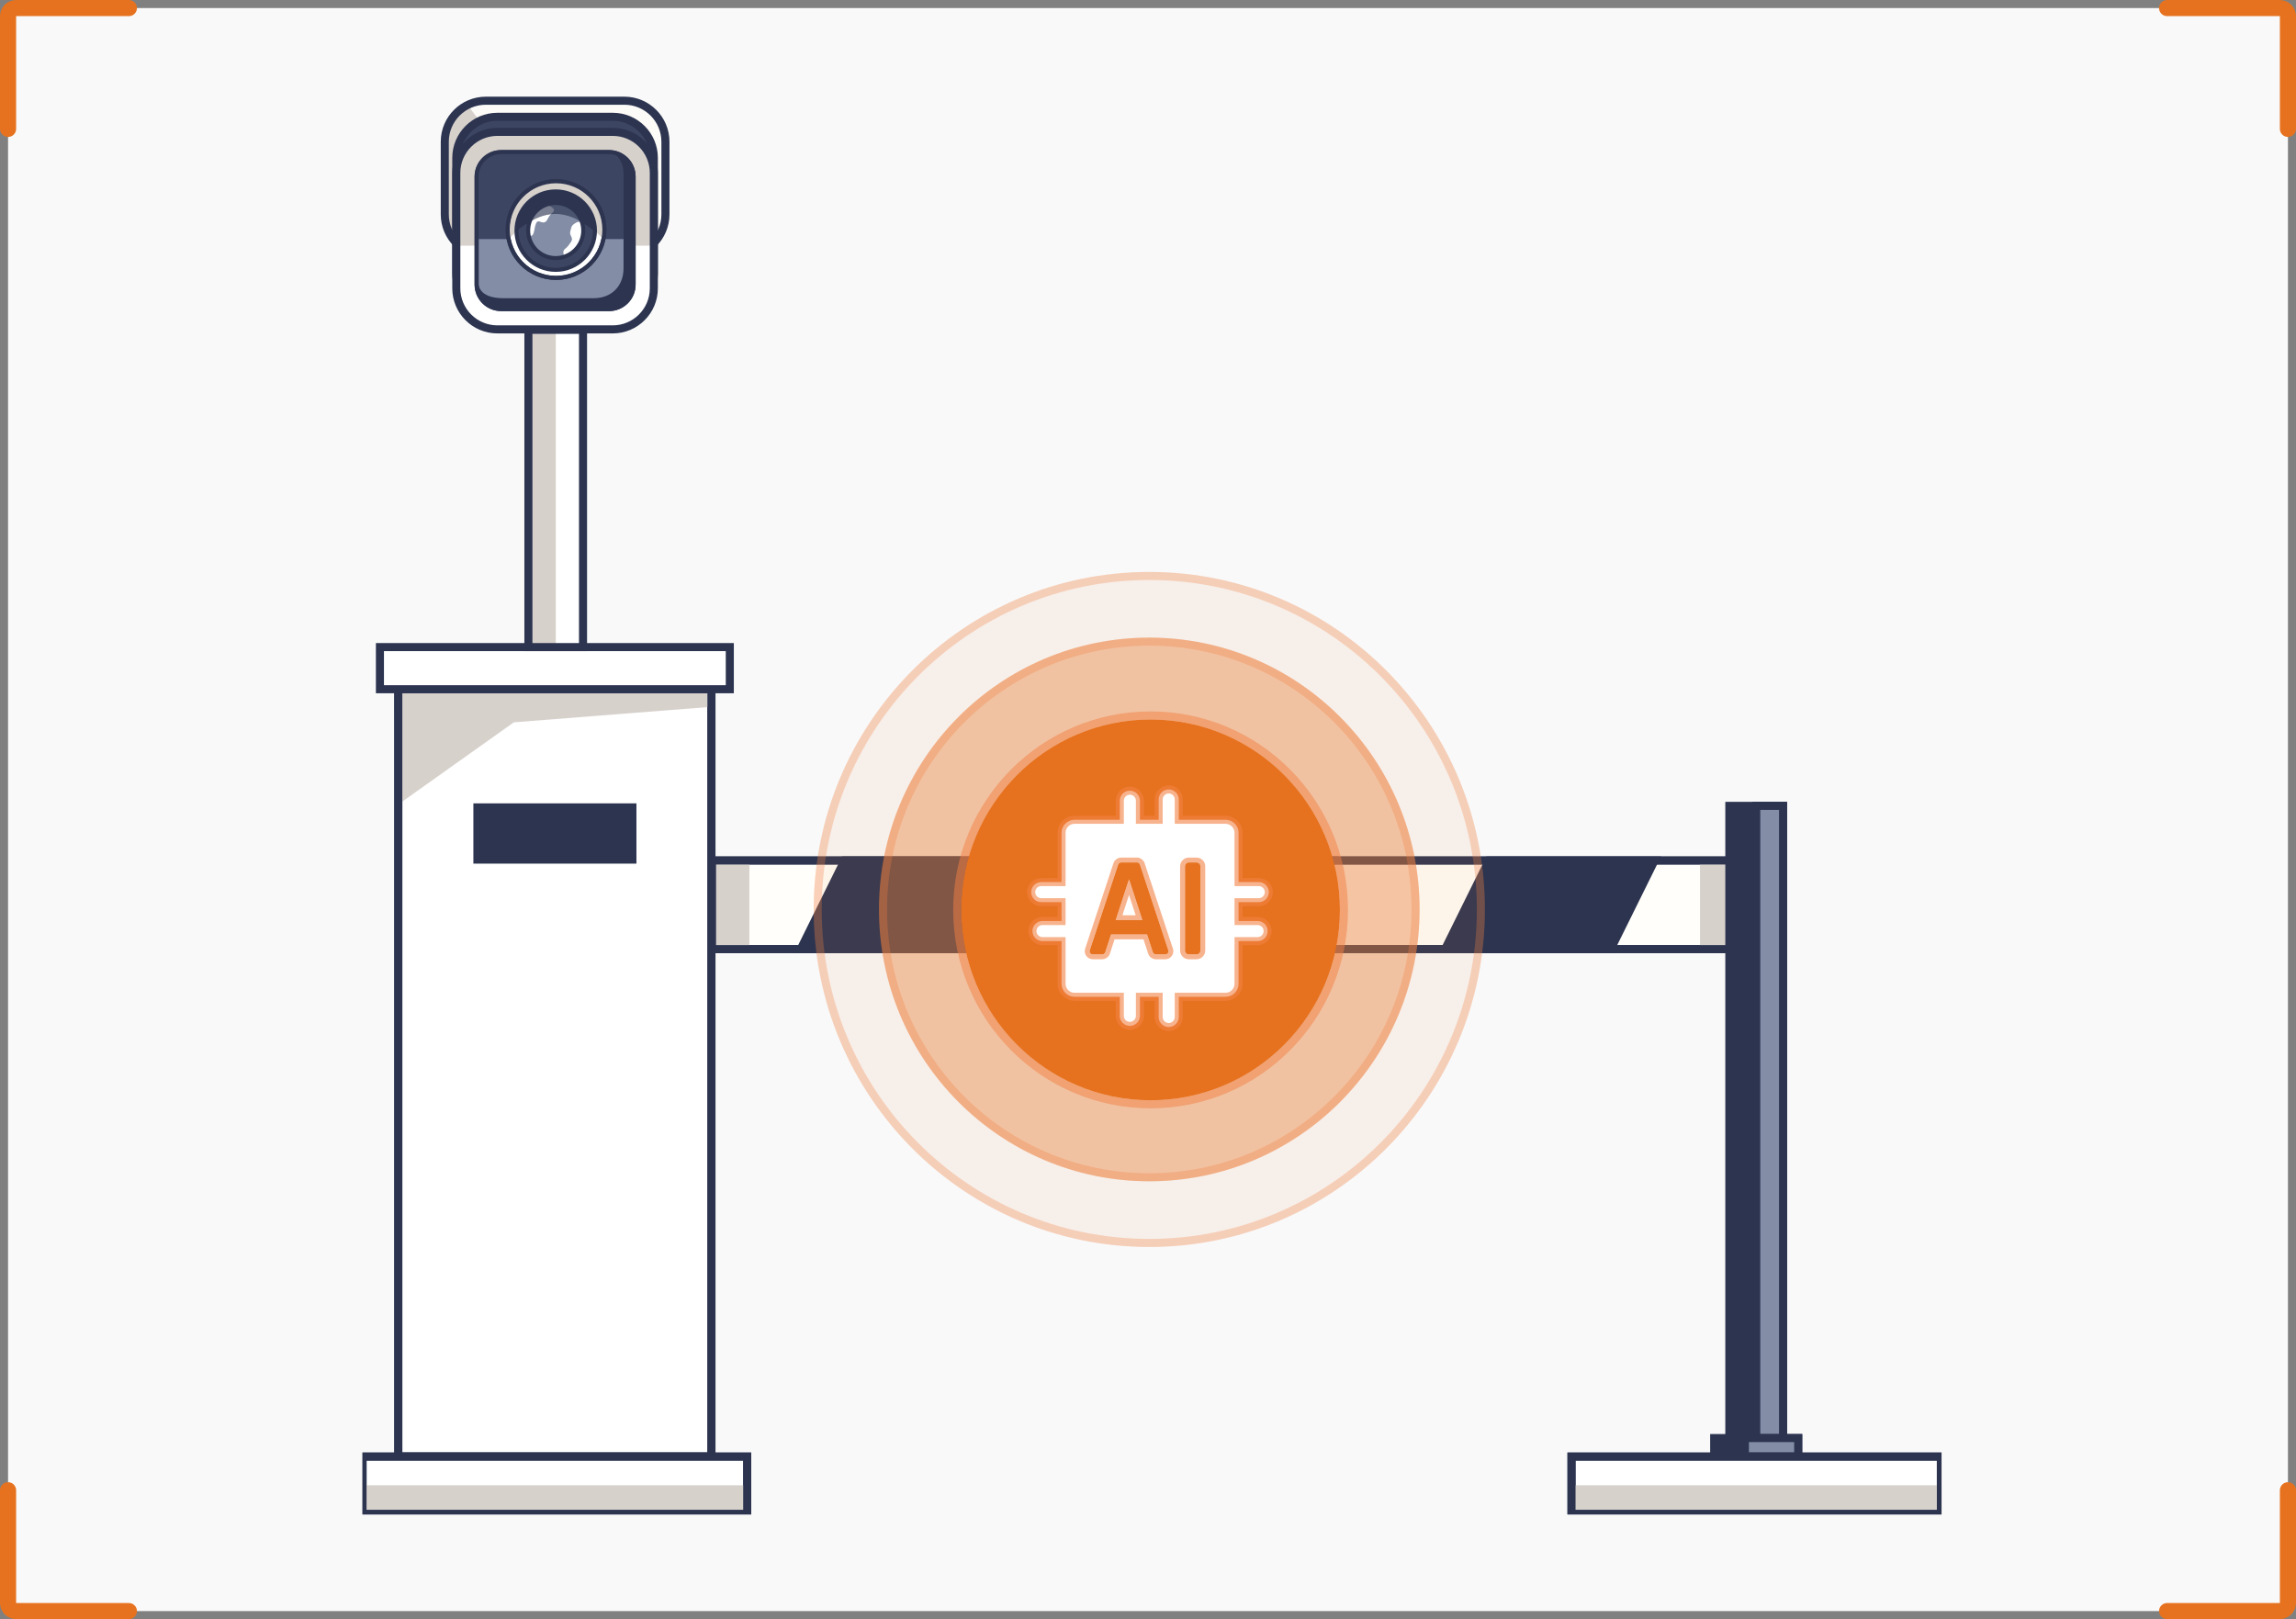<svg width="285" height="201" viewBox="0 0 285 201" fill="none" xmlns="http://www.w3.org/2000/svg">
<rect x="0" y="0" width="285" height="201" fill="#808080" stroke="none"/>
<rect width="283" height="199" transform="translate(1 1)" fill="#F9F9F9"/>
<rect x="88" y="107" width="5" height="11" fill="#767B8D"/>
<rect x="49" y="86" width="39" height="3" fill="#767B8D"/>
<rect x="211" y="107" width="5" height="11" fill="#767B8D"/>
<path d="M16 1H2C1.448 1 1 1.448 1 2V16" stroke="#E6721F" stroke-width="2" stroke-linecap="round"/>
<path d="M1 185L1 199C1 199.552 1.448 200 2 200L16 200" stroke="#E6721F" stroke-width="2" stroke-linecap="round"/>
<g clip-path="url(#clip0_1002_6468)">
<path d="M215.38 106.82H88.38V117.82H215.38V106.82Z" fill="#FFFEFA" stroke="#2C3450" stroke-miterlimit="10"/>
<path d="M215.23 106.82H211.02V117.5H215.23V106.82Z" fill="#D7D1CC"/>
<path d="M93.02 106.82H88.02V117.5H93.02V106.82Z" fill="#D7D1CC"/>
<path d="M215.38 106.82H88.38V117.82H215.38V106.82Z" stroke="#2C3450" stroke-miterlimit="10"/>
<path d="M88.31 85.56H49.44V180.82H88.31V85.56Z" fill="white" stroke="#2C3450" stroke-miterlimit="10"/>
<path d="M49.44 85.5H88.21V87.75L63.78 89.67L49.44 99.86V85.5Z" fill="#D7D1CC"/>
<path d="M88.31 85.56H49.44V180.82H88.31V85.56Z" stroke="#2C3450" stroke-miterlimit="10"/>
<path d="M119.95 117.82H99.39L104.83 106.82H125.39L119.95 117.82Z" fill="#2C3450" stroke="#2C3450" stroke-miterlimit="10"/>
<path d="M159.94 117.82H139.38L144.82 106.82H165.38L159.94 117.82Z" fill="#2C3450" stroke="#2C3450" stroke-miterlimit="10"/>
<path d="M199.94 117.82H179.38L184.82 106.82H205.38L199.94 117.82Z" fill="#2C3450" stroke="#2C3450" stroke-miterlimit="10"/>
<path d="M92.75 180.82H45V187.92H92.75V180.82Z" fill="white" stroke="#2C3450" stroke-miterlimit="10"/>
<path d="M78.5 100.23H59.26V106.71H78.5V100.23Z" fill="#2C3450" stroke="#2C3450" stroke-miterlimit="10"/>
<path d="M221.33 100.04H214.66V178.91H221.33V100.04Z" fill="#2C3450" stroke="#2C3450" stroke-miterlimit="10"/>
<path d="M221.33 100.04H218V178.91H221.33V100.04Z" fill="#838DA5" stroke="#2C3450" stroke-miterlimit="10"/>
<path d="M223.21 178.52H212.78V180.82H223.21V178.52Z" fill="#2C3450" stroke="#2C3450" stroke-miterlimit="10"/>
<path d="M223.21 178.52H216.59V180.82H223.21V178.52Z" fill="#838DA5" stroke="#2C3450" stroke-miterlimit="10"/>
<path d="M240.92 180.82H195.07V187.92H240.92V180.82Z" fill="white" stroke="#2C3450" stroke-miterlimit="10"/>
<path d="M90.59 80.33H47.16V85.56H90.59V80.33Z" fill="white" stroke="#2C3450" stroke-miterlimit="10"/>
<path d="M72.37 40.94H65.59V80.33H72.37V40.94Z" fill="white"/>
<path d="M68.99 80.33V41.03H65.77V80.33" fill="#D7D1CC"/>
<path d="M92.75 184.38H45.21V187.76H92.75" fill="#D7D1CC"/>
<path d="M240.92 184.38H195.07V187.76H240.92" fill="#D7D1CC"/>
<path d="M72.37 40.94H65.59V80.33H72.37V40.94Z" stroke="#2C3450" stroke-miterlimit="10"/>
<path d="M77.5 12.5H60.31C57.5 12.5 55.21 14.78 55.21 17.6V26.61C55.21 29.42 57.49 31.71 60.31 31.71H77.5C80.31 31.71 82.6 29.43 82.6 26.61V17.6C82.6 14.79 80.32 12.5 77.5 12.5Z" fill="#FDFBF7"/>
<path d="M58.02 13L59.52 15C58.32 15.4 57.02 17.17 56.52 18V30L55.52 27.5V16.5C55.52 15.3 57.19 13.67 58.02 13Z" fill="#D7D1CC"/>
<path d="M77.5 12.5H60.31C57.5 12.5 55.21 14.78 55.21 17.6V26.61C55.21 29.42 57.49 31.71 60.31 31.71H77.5C80.31 31.71 82.6 29.43 82.6 26.61V17.6C82.6 14.79 80.32 12.5 77.5 12.5Z" stroke="#2C3450" stroke-miterlimit="10"/>
<path d="M76.06 14.5H61.74C58.93 14.5 56.64 16.78 56.64 19.6V33.92C56.64 36.73 58.92 39.02 61.74 39.02H76.06C78.87 39.02 81.16 36.74 81.16 33.92V19.6C81.16 16.79 78.88 14.5 76.06 14.5Z" fill="#3C4562" stroke="#2C3450" stroke-miterlimit="10"/>
<path d="M76.06 16.37H61.74C58.93 16.37 56.64 18.65 56.64 21.47V35.79C56.64 38.6 58.92 40.89 61.74 40.89H76.06C78.87 40.89 81.16 38.61 81.16 35.79V21.47C81.16 18.66 78.88 16.37 76.06 16.37Z" fill="white"/>
<path d="M81.16 29.55V22.67C81.16 17.34 78.34 16.36 74.85 16.36H62.95C59.16 16.36 56.64 17.38 56.64 22.67V30.5H59.15V29.5H62.99C62.99 29.5 63.89 28.13 64.06 27.96C64.66 27.35 66.11 26.63 66.11 26.63C66.11 26.63 66.81 26.06 68.89 26.06C70.97 26.06 71.67 26.63 71.67 26.63C71.67 26.63 73.1 27.35 73.72 27.96C73.89 28.13 74.98 29.5 74.98 29.5H78.62V30.5H81.13V29.55H81.16Z" fill="#D7D1CC"/>
<path d="M76.06 16.37H61.74C58.93 16.37 56.64 18.65 56.64 21.47V35.79C56.64 38.6 58.92 40.89 61.74 40.89H76.06C78.87 40.89 81.16 38.61 81.16 35.79V21.47C81.16 18.66 78.88 16.37 76.06 16.37Z" stroke="#2C3450" stroke-miterlimit="10"/>
<path d="M240.92 180.82H195.07V187.92H240.92V180.82Z" stroke="#2C3450" stroke-miterlimit="10"/>
<path d="M75.6 18.88H62.21C60.53 18.88 59.16 20.24 59.16 21.93V35.32C59.16 37 60.52 38.37 62.21 38.37H75.6C77.28 38.37 78.65 37.01 78.65 35.32V21.93C78.65 20.25 77.29 18.88 75.6 18.88Z" fill="#838DA5" stroke="#2C3450" stroke-width="0.5" stroke-miterlimit="10"/>
<path d="M78.61 24.07C78.61 19.69 77.98 18.89 73.61 18.89H64.17C60.91 18.89 59.17 18.79 59.17 24.07V29.68H63.14C63.14 29.68 64.93 28.56 65.06 28.42C65.53 27.92 66.69 27.33 66.69 27.33C66.69 27.33 67.24 26.86 68.9 26.86C70.56 26.86 71.11 27.33 71.11 27.33C71.11 27.33 72.25 27.92 72.74 28.42C72.87 28.56 74.92 29.68 74.92 29.68H78.63V24.07H78.61Z" fill="#3C4562"/>
<path d="M69.02 34.5C72.33 34.5 75.02 31.81 75.02 28.5C75.02 25.19 72.33 22.5 69.02 22.5C65.71 22.5 63.02 25.19 63.02 28.5C63.02 31.81 65.71 34.5 69.02 34.5Z" fill="white" stroke="#2C3450" stroke-width="0.5" stroke-miterlimit="10"/>
<path d="M63.22 29.58C63.22 29.58 65.78 26.75 69.01 26.75C72.24 26.75 74.89 29.67 74.89 29.67C74.89 29.67 75.49 22.49 69.01 22.49C62.53 22.49 63.22 29.57 63.22 29.57V29.58Z" fill="#D7D1CC"/>
<path d="M92.75 180.82H45V187.92H92.75V180.82Z" stroke="#2C3450" stroke-miterlimit="10"/>
<path d="M68.98 33.5C71.67 33.5 73.85 31.32 73.85 28.63C73.85 25.94 71.67 23.76 68.98 23.76C66.29 23.76 64.11 25.94 64.11 28.63C64.11 31.32 66.29 33.5 68.98 33.5Z" fill="#3C4562" stroke="#2C3450" stroke-width="0.5" stroke-miterlimit="10"/>
<path d="M64.25 28.56C64.25 28.56 66.32 26.72 68.93 26.72C71.54 26.72 73.69 28.62 73.69 28.62C73.69 28.62 74.18 23.95 68.93 23.95C63.68 23.95 64.25 28.56 64.25 28.56Z" fill="#2C3450"/>
<path d="M68.98 32.04C70.87 32.04 72.4 30.51 72.4 28.62C72.4 26.73 70.87 25.2 68.98 25.2C67.09 25.2 65.56 26.73 65.56 28.62C65.56 30.51 67.09 32.04 68.98 32.04Z" fill="#838DA5"/>
<path d="M66.89 25.92C66.89 25.92 65.99 26.71 65.75 27.51C65.51 28.31 65.61 29.2 65.61 29.2C65.61 29.2 66.05 29.53 66.24 28.91C66.43 28.29 66.32 28.28 66.54 27.73C66.77 27.18 67.16 27.72 67.58 27.6C68 27.48 67.95 26.92 68.58 26.4C69.27 25.83 67.79 25.41 67.79 25.41L66.88 25.92H66.89Z" fill="white"/>
<path opacity="0.63" d="M66.03 27.4C66.03 27.4 67.33 26.56 68.97 26.56C70.61 26.56 71.96 27.43 71.96 27.43C71.96 27.43 72.27 25.29 68.97 25.29C65.67 25.29 66.03 27.4 66.03 27.4Z" fill="#2C3450"/>
<path d="M70.96 31.34C70.96 31.34 71.91 30.6 72.19 29.82C72.47 29.04 72.43 28.14 72.43 28.14C72.43 28.14 72.3 27.18 71.46 27.67C70.9 28 70.94 28.17 70.79 28.73C70.64 29.29 71.25 29.49 70.88 30.03C70.64 30.37 70.5 30.62 70.1 30.93C69.77 31.18 70.02 31.79 70.02 31.79L70.96 31.34Z" fill="white"/>
<path d="M68.98 32.04C70.87 32.04 72.4 30.51 72.4 28.62C72.4 26.73 70.87 25.2 68.98 25.2C67.09 25.2 65.56 26.73 65.56 28.62C65.56 30.51 67.09 32.04 68.98 32.04Z" stroke="#2C3450" stroke-width="0.5" stroke-miterlimit="10"/>
<path d="M77.37 19.45L76.8 19.17H76.31C76.92 19.5 77.4 20.5 77.4 21.47V33.3C77.4 35.54 75.89 37.02 73.68 37.02H62.51C60.29 37.02 59.51 36.18 59.37 35.23L59.31 36.05L59.73 37.11L59.99 37.34C59.99 38.09 62.17 38.37 62.92 38.37H74.92C77.19 38.37 78.64 37.24 78.64 34.65V22.66C78.64 21.97 78.34 19.73 77.65 19.73L77.37 19.46V19.45Z" fill="#2C3450"/>
<path d="M75.6 18.88H62.21C60.53 18.88 59.16 20.24 59.16 21.93V35.32C59.16 37 60.52 38.37 62.21 38.37H75.6C77.28 38.37 78.65 37.01 78.65 35.32V21.93C78.65 20.25 77.29 18.88 75.6 18.88Z" stroke="#2C3450" stroke-width="0.5" stroke-miterlimit="10"/>
<path d="M69.02 34.5C72.33 34.5 75.02 31.81 75.02 28.5C75.02 25.19 72.33 22.5 69.02 22.5C65.71 22.5 63.02 25.19 63.02 28.5C63.02 31.81 65.71 34.5 69.02 34.5Z" stroke="#2C3450" stroke-width="0.5" stroke-miterlimit="10"/>
</g>
<path d="M269 1H283C283.552 1 284 1.448 284 2V16" stroke="#E6721F" stroke-width="2" stroke-linecap="round"/>
<path d="M284 185L284 199C284 199.552 283.552 200 283 200L269 200" stroke="#E6721F" stroke-width="2" stroke-linecap="round"/>
<path d="M142.66 154.8C165.669 154.8 184.321 136.041 184.321 112.9C184.321 89.759 165.669 71 142.66 71C119.652 71 101 89.759 101 112.9C101 136.041 119.652 154.8 142.66 154.8Z" fill="#E8803A" fill-opacity="0.08"/>
<path d="M142.66 71.5C165.389 71.5 183.821 90.033 183.821 112.9C183.821 135.768 165.389 154.3 142.66 154.3C119.93 154.3 101.5 135.767 101.5 112.9C101.5 90.033 119.93 71.5 142.66 71.5Z" stroke="#F28044" stroke-opacity="0.3"/>
<path d="M142.66 146.643C161.19 146.643 176.211 131.536 176.211 112.899C176.211 94.263 161.19 79.155 142.66 79.155C124.13 79.155 109.109 94.263 109.109 112.899C109.109 131.536 124.13 146.643 142.66 146.643Z" fill="#E8803A" fill-opacity="0.41"/>
<path d="M142.661 79.655C160.911 79.656 175.711 94.537 175.711 112.899C175.711 131.262 160.911 146.143 142.661 146.144C124.41 146.144 109.609 131.262 109.609 112.899C109.609 94.537 124.41 79.655 142.661 79.655Z" stroke="#F28044" stroke-opacity="0.3"/>
<path d="M142.821 136.587C155.8 136.587 166.321 126.006 166.321 112.952C166.321 99.899 155.8 89.317 142.821 89.317C129.843 89.317 119.321 99.899 119.321 112.952C119.321 126.006 129.843 136.587 142.821 136.587Z" fill="#E6721F"/>
<path d="M142.821 88.817C156.079 88.817 166.821 99.626 166.821 112.952C166.821 126.279 156.079 137.088 142.821 137.088C129.564 137.088 118.821 126.279 118.821 112.952C118.821 99.626 129.564 88.817 142.821 88.817Z" stroke="#F28044" stroke-opacity="0.5"/>
<path d="M146.319 99.249C146.319 98.559 145.76 98 145.071 98C144.381 98 143.822 98.559 143.822 99.249V101.766H141.497V99.403C141.497 98.713 140.938 98.154 140.249 98.154C139.559 98.154 139 98.713 139 99.403V101.766H133.385C132.491 101.766 131.767 102.491 131.767 103.384V109.5H129.249C128.559 109.5 128 110.059 128 110.749C128 111.438 128.559 111.997 129.249 111.997L131.767 111.997V114.333H129.404C128.714 114.333 128.155 114.892 128.155 115.582C128.155 116.271 128.714 116.83 129.404 116.83H131.767V122.123C131.767 123.017 132.491 123.741 133.385 123.741H139V126.105C139 126.794 139.559 127.353 140.249 127.353C140.938 127.353 141.497 126.794 141.497 126.105V123.741H143.822V126.249C143.822 126.938 144.381 127.497 145.071 127.497C145.76 127.497 146.319 126.938 146.319 126.249V123.741H152.124C153.017 123.741 153.742 123.017 153.742 122.123V116.83H156.106C156.795 116.83 157.354 116.271 157.354 115.582C157.354 114.892 156.795 114.333 156.106 114.333H153.742V111.997H156.249C156.938 111.997 157.497 111.438 157.497 110.749C157.497 110.059 156.938 109.5 156.249 109.5H153.742V103.384C153.742 102.491 153.017 101.766 152.124 101.766H146.319V99.249Z" fill="white" stroke="#F28044" stroke-opacity="0.6" stroke-miterlimit="10" stroke-linecap="round"/>
<path fill-rule="evenodd" clip-rule="evenodd" d="M143.473 118.481H144.648C144.92 118.481 145.111 118.216 145.026 117.958L141.507 107.334C141.454 107.17 141.3 107.061 141.129 107.061H139.166C138.995 107.061 138.841 107.17 138.788 107.334L135.269 117.958C135.184 118.215 135.375 118.481 135.647 118.481H136.82C136.992 118.481 137.145 118.369 137.198 118.206L137.916 116.005H142.378L143.095 118.206C143.148 118.369 143.3 118.481 143.473 118.481ZM141.797 114.222L140.147 109.159L138.497 114.222H141.797Z" fill="#E6721F"/>
<path d="M147.087 107.543V117.998C147.087 118.265 147.303 118.481 147.57 118.481H148.524C148.79 118.481 149.006 118.265 149.006 117.998V107.543C149.006 107.277 148.79 107.061 148.524 107.061H147.57C147.303 107.061 147.087 107.277 147.087 107.543Z" fill="#E6721F"/>
<path d="M141.128 106.761C141.428 106.761 141.697 106.952 141.792 107.239L145.311 117.864L145.333 117.949C145.417 118.373 145.094 118.781 144.648 118.781H143.473C143.169 118.781 142.903 118.585 142.81 118.3V118.299L142.16 116.306H138.133L137.484 118.299V118.3C137.39 118.586 137.122 118.781 136.821 118.781H135.647C135.171 118.781 134.835 118.314 134.984 117.864L138.503 107.239C138.598 106.952 138.867 106.761 139.167 106.761H141.128ZM148.524 106.761C148.956 106.761 149.306 107.111 149.306 107.543V117.998C149.306 118.43 148.956 118.781 148.524 118.781H147.57C147.138 118.781 146.787 118.43 146.787 117.998V107.543C146.787 107.111 147.138 106.761 147.57 106.761H148.524ZM138.91 113.923H141.383L140.146 110.127L138.91 113.923Z" stroke="#F28044" stroke-opacity="0.6" stroke-width="0.6"/>
<defs>
<clipPath id="clip0_1002_6468">
<rect width="196" height="177" fill="white" transform="translate(45 11)"/>
</clipPath>
</defs>
</svg>
